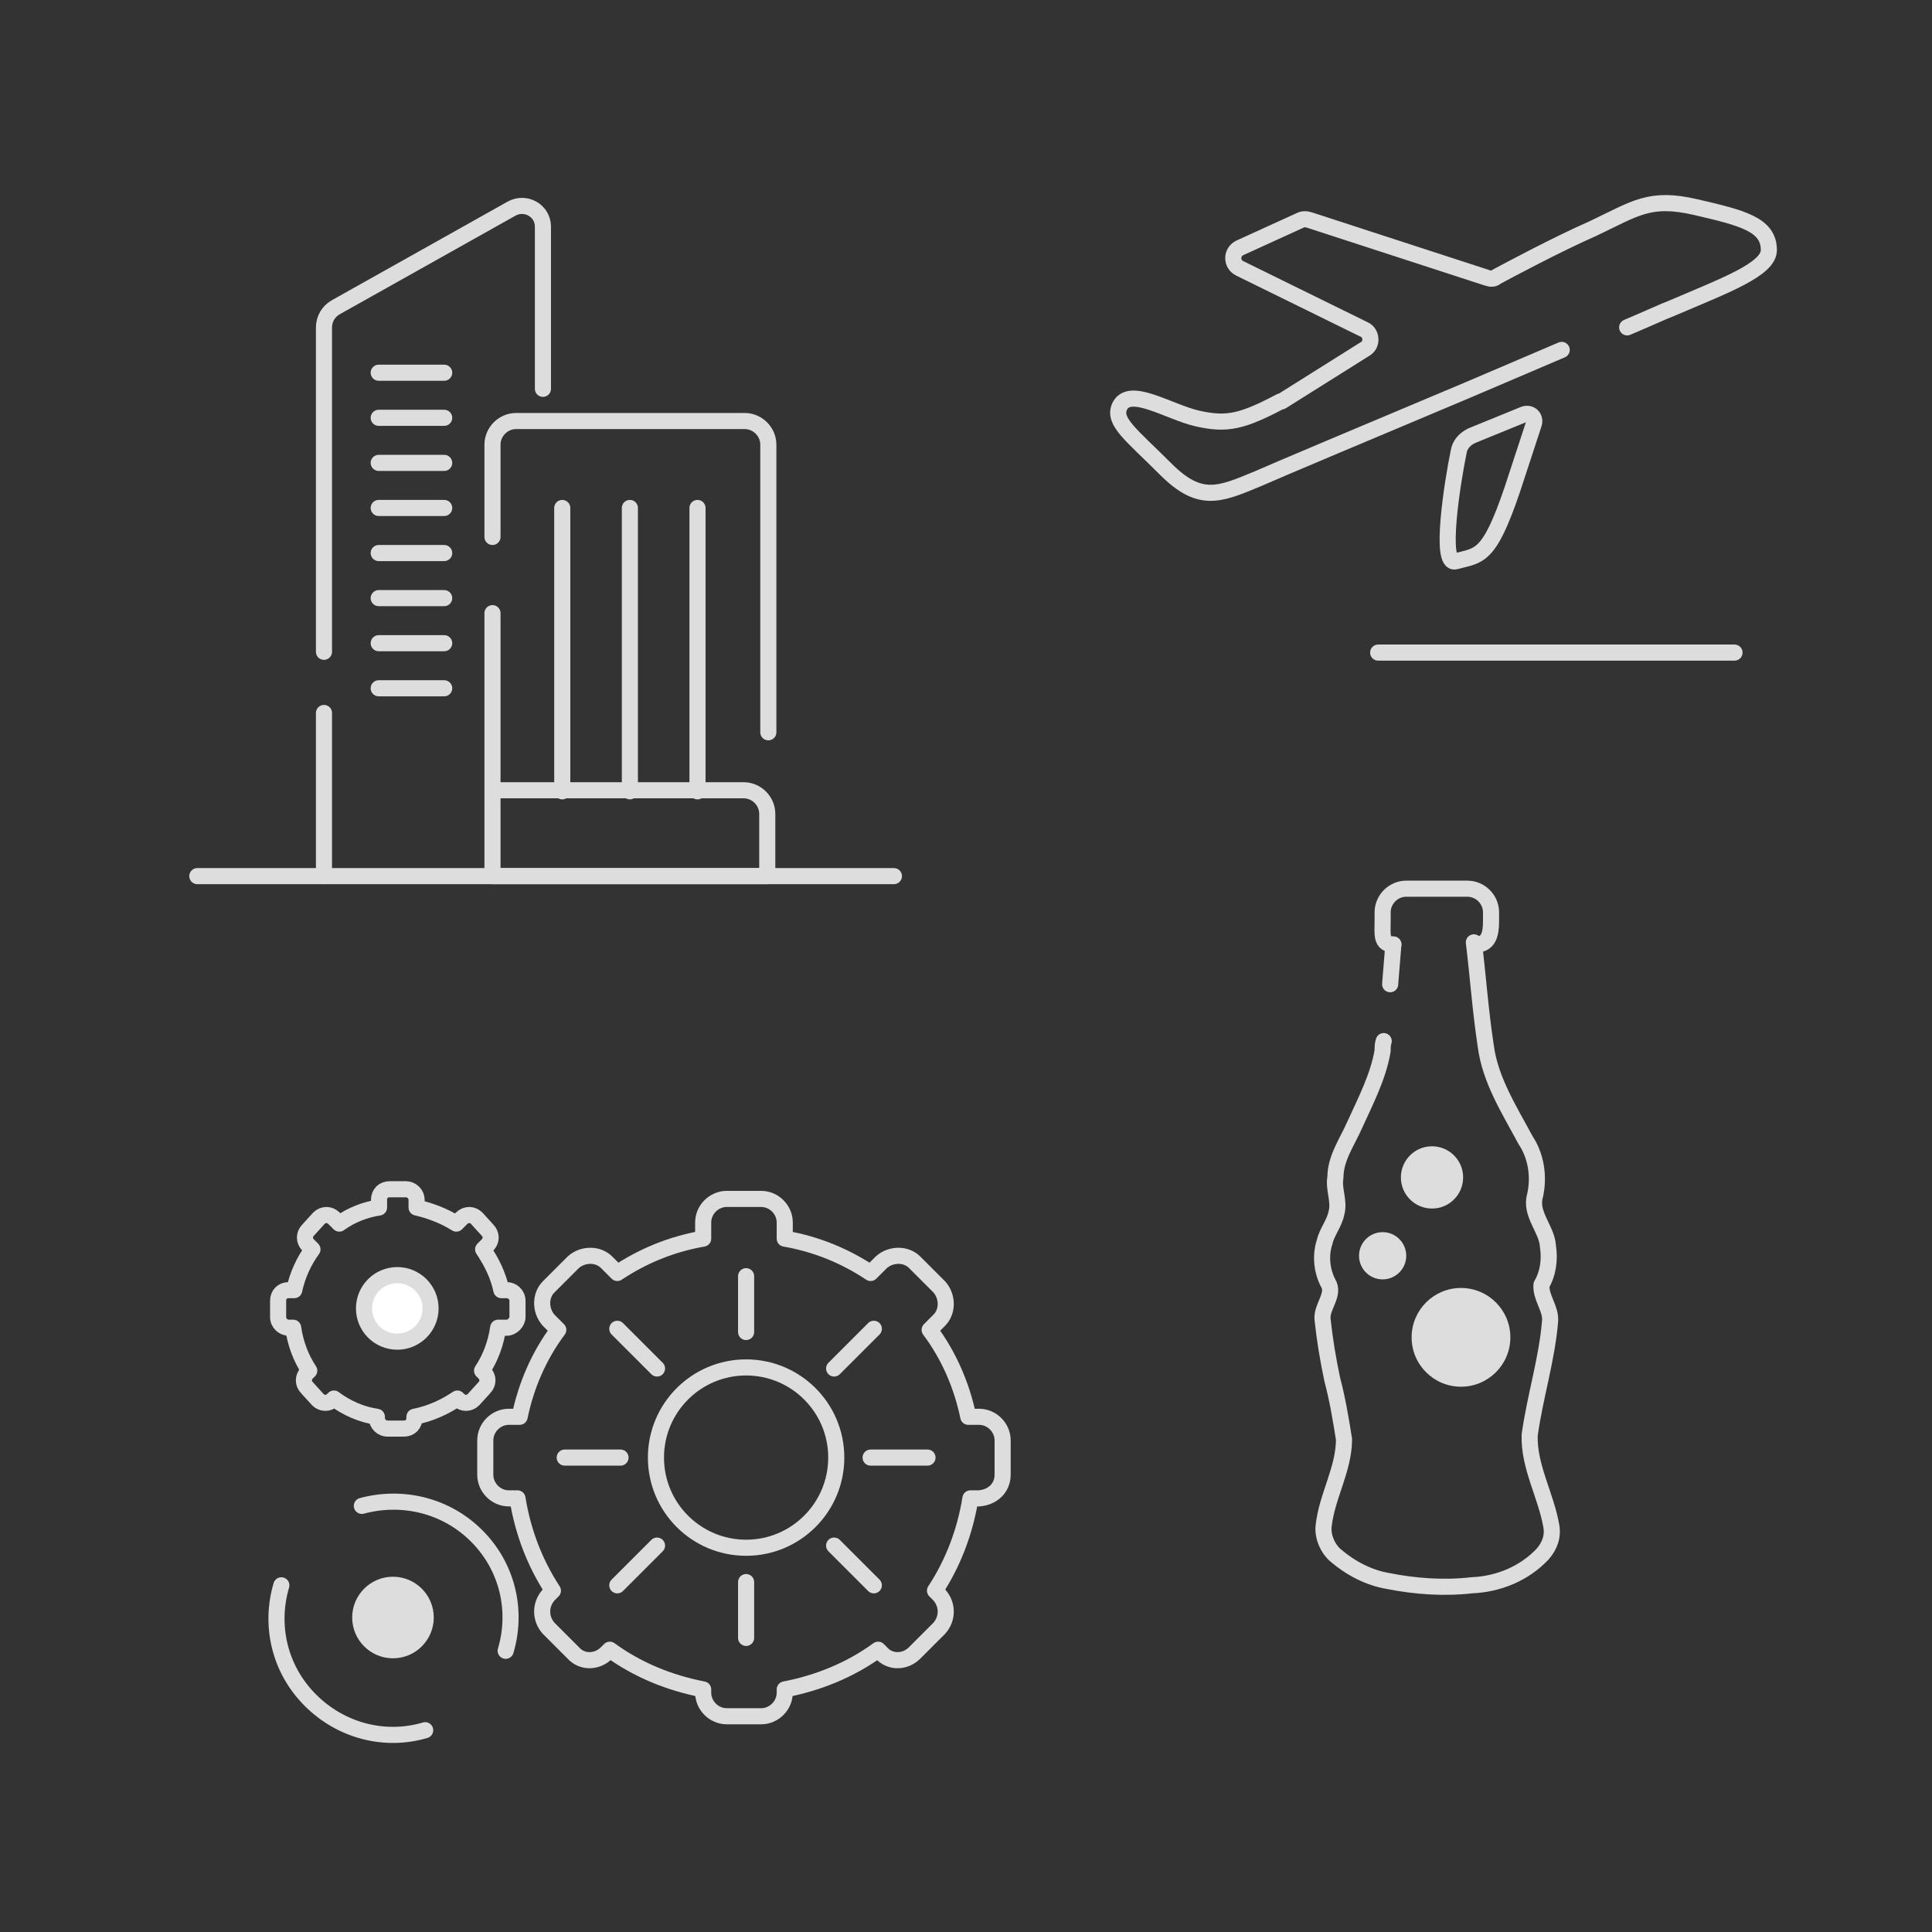<?xml version="1.0" encoding="UTF-8"?>
<!-- Generator: Adobe Illustrator 27.4.0, SVG Export Plug-In . SVG Version: 6.00 Build 0)  -->
<svg xmlns="http://www.w3.org/2000/svg" xmlns:xlink="http://www.w3.org/1999/xlink" version="1.1" id="Layer_2_00000159458414774315486080000014771519421610331019_" x="0px" y="0px" viewBox="0 0 180 180" style="enable-background:new 0 0 180 180;" xml:space="preserve">
<rect x="0" y="0" width="180" height="180" fill="#333333" stroke="none"/>
<g>
	<g>
		
			<line style="fill:none;stroke:#DDDDDD;stroke-width:1.5;stroke-linecap:round;stroke-linejoin:round;" x1="30.184" y1="81.626" x2="30.184" y2="66.426"></line>
		<path style="fill:none;stroke:#DDDDDD;stroke-width:1.5;stroke-linecap:round;stroke-linejoin:round;" d="M30.184,60.726v-30.2    c0-0.8,0.4-1.5,1.1-1.9l16.4-9.2c1.3-0.7,2.9,0.2,2.9,1.7v15.1"></path>
		<path style="fill:none;stroke:#DDDDDD;stroke-width:1.5;stroke-linecap:round;stroke-linejoin:round;" d="M45.884,50.026v-8.6    c0-1.2,1-2.2,2.2-2.2h21.3c1.2,0,2.2,1,2.2,2.2v26.8"></path>
		
			<line style="fill:none;stroke:#DDDDDD;stroke-width:1.5;stroke-linecap:round;stroke-linejoin:round;" x1="35.284" y1="38.926" x2="41.384" y2="38.926"></line>
		
			<line style="fill:none;stroke:#DDDDDD;stroke-width:1.5;stroke-linecap:round;stroke-linejoin:round;" x1="35.284" y1="43.126" x2="41.384" y2="43.126"></line>
		
			<line style="fill:none;stroke:#DDDDDD;stroke-width:1.5;stroke-linecap:round;stroke-linejoin:round;" x1="35.284" y1="47.326" x2="41.384" y2="47.326"></line>
		
			<line style="fill:none;stroke:#DDDDDD;stroke-width:1.5;stroke-linecap:round;stroke-linejoin:round;" x1="35.284" y1="51.526" x2="41.384" y2="51.526"></line>
		
			<line style="fill:none;stroke:#DDDDDD;stroke-width:1.5;stroke-linecap:round;stroke-linejoin:round;" x1="35.284" y1="55.726" x2="41.384" y2="55.726"></line>
		
			<line style="fill:none;stroke:#DDDDDD;stroke-width:1.5;stroke-linecap:round;stroke-linejoin:round;" x1="35.284" y1="59.926" x2="41.384" y2="59.926"></line>
		
			<line style="fill:none;stroke:#DDDDDD;stroke-width:1.5;stroke-linecap:round;stroke-linejoin:round;" x1="35.284" y1="34.726" x2="41.384" y2="34.726"></line>
		
			<line style="fill:none;stroke:#DDDDDD;stroke-width:1.5;stroke-linecap:round;stroke-linejoin:round;" x1="35.284" y1="64.126" x2="41.384" y2="64.126"></line>
		<g>
			
				<line style="fill:none;stroke:#DDDDDD;stroke-width:1.5;stroke-linecap:round;stroke-linejoin:round;" x1="52.384" y1="47.326" x2="52.384" y2="73.726"></line>
			
				<line style="fill:none;stroke:#DDDDDD;stroke-width:1.5;stroke-linecap:round;stroke-linejoin:round;" x1="58.684" y1="47.326" x2="58.684" y2="73.726"></line>
			
				<line style="fill:none;stroke:#DDDDDD;stroke-width:1.5;stroke-linecap:round;stroke-linejoin:round;" x1="64.984" y1="47.326" x2="64.984" y2="73.726"></line>
		</g>
		<path style="fill:none;stroke:#DDDDDD;stroke-width:1.5;stroke-linecap:round;stroke-linejoin:round;" d="M45.884,57.126v24.5    h25.6v-5.8c0-1.2-1-2.2-2.2-2.2h-23.3"></path>
	</g>
	
		<line style="fill:none;stroke:#DDDDDD;stroke-width:1.5;stroke-linecap:round;stroke-linejoin:round;" x1="18.384" y1="81.626" x2="83.284" y2="81.626"></line>
</g>
<path style="fill:none;stroke:#DDDDDD;stroke-width:1.5;stroke-linecap:round;stroke-linejoin:round;" d="M48.213,122.7v-1.5  c0-0.6-0.5-1-1-1h-0.5c-0.3-1.4-0.9-2.6-1.7-3.8l0.4-0.4c0.4-0.4,0.4-1,0-1.4l-1-1.1c-0.4-0.4-1-0.4-1.4,0l-0.5,0.5  c-1.1-0.7-2.4-1.2-3.7-1.5v-0.7c0-0.6-0.5-1-1-1h-1.5c-0.6,0-1,0.4-1,1v0.7c-1.3,0.2-2.6,0.7-3.7,1.5l-0.5-0.5c-0.4-0.4-1-0.4-1.4,0  l-1,1.1c-0.4,0.4-0.4,1,0,1.4l0.4,0.4c-0.8,1.1-1.4,2.4-1.7,3.8h-0.5c-0.6,0-1,0.4-1,1v1.5c0,0.6,0.5,1,1,1h0.4  c0.2,1.4,0.7,2.8,1.5,4l-0.2,0.2c-0.4,0.4-0.4,1,0,1.4l1,1.1c0.4,0.4,1,0.4,1.4,0l0.1-0.1c1.2,0.9,2.6,1.5,4,1.7v0.1  c0,0.6,0.5,1,1,1h1.5c0.6,0,1-0.4,1-1V132c1.5-0.3,2.8-0.9,4-1.7l0.1,0.1c0.4,0.4,1,0.4,1.4,0l1-1.1c0.4-0.4,0.4-1,0-1.4l-0.2-0.2  c0.8-1.2,1.3-2.6,1.5-4h0.8C47.713,123.7,48.213,123.2,48.213,122.7L48.213,122.7z"></path>
<path style="fill:none;stroke:#DDDDDD;stroke-width:1.5;stroke-linecap:round;stroke-linejoin:round;" d="M93.413,137.4v-3.2  c0-1.2-1-2.2-2.2-2.2h-1c-0.6-2.9-1.8-5.7-3.6-8.1l0.9-0.9c0.8-0.8,0.8-2.2,0-3.1l-2.3-2.3c-0.8-0.8-2.2-0.8-3.1,0l-1,1  c-2.4-1.6-5.1-2.7-8-3.2v-1.5c0-1.2-1-2.2-2.2-2.2h-3.2c-1.2,0-2.2,1-2.2,2.2v1.5c-2.9,0.5-5.6,1.6-8,3.2l-1-1  c-0.8-0.8-2.2-0.8-3.1,0l-2.3,2.3c-0.8,0.8-0.8,2.2,0,3.1l0.9,0.9c-1.8,2.4-3,5.2-3.6,8.1h-1c-1.2,0-2.2,1-2.2,2.2v3.2  c0,1.2,1,2.2,2.2,2.2h0.8c0.5,3.1,1.6,6,3.3,8.6l-0.4,0.4c-0.8,0.9-0.8,2.2,0,3.1l2.3,2.3c0.8,0.9,2.2,0.9,3.1,0l0.3-0.3  c2.6,1.9,5.6,3.1,8.7,3.7v0.3c0,1.2,1,2.2,2.2,2.2h3.2c1.2,0,2.2-1,2.2-2.2v-0.3c3.1-0.6,6.1-1.8,8.7-3.7l0.3,0.3  c0.8,0.9,2.2,0.9,3.1,0l2.3-2.3c0.8-0.9,0.8-2.2,0-3.1l-0.4-0.4c1.7-2.6,2.8-5.5,3.3-8.6h0.8  C92.513,139.5,93.413,138.6,93.413,137.4L93.413,137.4z"></path>
<circle style="fill:#DDDDDD;" cx="36.613" cy="150.7" r="3.8"></circle>
<circle style="fill:#FFFFFF;stroke:#DDDDDD;stroke-width:1.5;stroke-miterlimit:10;" cx="37.013" cy="121.9" r="3.1"></circle>
<circle style="fill:none;stroke:#DDDDDD;stroke-width:1.5;stroke-miterlimit:10;" cx="69.513" cy="135.8" r="8.4"></circle>
<path style="fill:none;stroke:#DDDDDD;stroke-width:1.5;stroke-linecap:round;stroke-linejoin:round;" d="M47.113,153.8  c1.1-3.7,0.2-7.8-2.7-10.7s-7-3.8-10.7-2.8"></path>
<path style="fill:none;stroke:#DDDDDD;stroke-width:1.5;stroke-linecap:round;stroke-linejoin:round;" d="M39.613,161.2  c-3.7,1.1-7.8,0.1-10.7-2.8s-3.8-7-2.7-10.7"></path>
<g>
	
		<line style="fill:none;stroke:#DDDDDD;stroke-width:1.5;stroke-linecap:round;stroke-linejoin:round;" x1="69.513" y1="118.9" x2="69.513" y2="124.1"></line>
	
		<line style="fill:none;stroke:#DDDDDD;stroke-width:1.5;stroke-linecap:round;stroke-linejoin:round;" x1="69.513" y1="147.4" x2="69.513" y2="152.6"></line>
	
		<line style="fill:none;stroke:#DDDDDD;stroke-width:1.5;stroke-linecap:round;stroke-linejoin:round;" x1="61.213" y1="144" x2="57.513" y2="147.7"></line>
	
		<line style="fill:none;stroke:#DDDDDD;stroke-width:1.5;stroke-linecap:round;stroke-linejoin:round;" x1="81.413" y1="123.8" x2="77.713" y2="127.5"></line>
	
		<line style="fill:none;stroke:#DDDDDD;stroke-width:1.5;stroke-linecap:round;stroke-linejoin:round;" x1="86.413" y1="135.8" x2="81.113" y2="135.8"></line>
	
		<line style="fill:none;stroke:#DDDDDD;stroke-width:1.5;stroke-linecap:round;stroke-linejoin:round;" x1="57.813" y1="135.8" x2="52.613" y2="135.8"></line>
	
		<line style="fill:none;stroke:#DDDDDD;stroke-width:1.5;stroke-linecap:round;stroke-linejoin:round;" x1="77.713" y1="144" x2="81.413" y2="147.7"></line>
	
		<line style="fill:none;stroke:#DDDDDD;stroke-width:1.5;stroke-linecap:round;stroke-linejoin:round;" x1="57.513" y1="123.8" x2="61.213" y2="127.5"></line>
</g>
<circle style="fill:#DDDDDD;" cx="133.417" cy="109.697" r="2.9"></circle>
<circle style="fill:#DDDDDD;" cx="136.117" cy="124.597" r="4.6"></circle>
<circle style="fill:#DDDDDD;" cx="128.817" cy="116.997" r="2.2"></circle>
<path style="fill:none;stroke:#DDDDDD;stroke-width:1.5;stroke-linecap:round;stroke-linejoin:round;" d="M129.817,87.997  c-0.1,1.3-0.2,2.4-0.3,3.7"></path>
<path style="fill:none;stroke:#DDDDDD;stroke-width:1.5;stroke-linecap:round;stroke-linejoin:round;" d="M128.917,96.997  c-0.1,0.3-0.1,0.6-0.1,0.9c-0.4,2.4-1.6,4.7-2.6,6.9c-0.7,1.6-1.8,3.1-1.8,4.9c-0.2,1.1,0.4,2.2,0.1,3.3c-0.2,1-0.9,1.8-1.1,2.7  c-0.4,1.2-0.3,2.6,0.3,3.8c0.7,1.1-0.6,2.2-0.5,3.4c0.2,1.9,0.5,3.7,0.9,5.6c0.5,1.9,0.8,3.7,1.1,5.6c0,2.8-1.6,5.3-1.9,8.1  c-0.1,1,0.4,2.1,1.1,2.7c1.4,1.2,3.1,2.1,4.9,2.4c2.5,0.5,5.2,0.7,7.8,0.4c2.5-0.1,4.9-1.1,6.6-2.9c0.7-0.8,1-1.7,0.8-2.7  c-0.5-2.8-2.1-5.5-2-8.4c0.5-3.6,1.6-7,1.9-10.6c0.1-1.2-0.9-2.2-0.8-3.4c0.6-1,0.8-2.3,0.6-3.6c-0.1-1.6-1.7-3-1.2-4.7  c0.4-1.8,0.1-3.7-0.9-5.2c-1.5-2.8-3.3-5.6-3.7-8.8c-0.5-3.3-0.7-6.3-1.1-9.6"></path>
<path style="fill:none;stroke:#DDDDDD;stroke-width:1.5;stroke-linecap:round;stroke-linejoin:round;" d="M129.817,87.997  c-1.2,0-1-1-1-2.2v-0.8c0-1.2,1-2.2,2.2-2.2h5.7c1.2,0,2.2,1,2.2,2.2v0.8c0,1.2-0.2,2.2-1.4,2.2"></path>
<g>
	<path style="fill:none;stroke:#DDDDDD;stroke-width:1.5;stroke-linecap:round;stroke-linejoin:round;" d="M145.5,32.6l-8.9,3.8   c-8.8,3.7-17.6,7.4-19.4,8.2c-3.6,1.5-5.4,2.3-8.6-0.9s-4.9-4.4-4.3-5.8c0.9-2,4.6,0.5,7.3,1.1s4.1,0.3,7.7-1.6h0.1l7.8-4.9   c0.7-0.4,0.6-1.5-0.1-1.8L115.5,25c-0.8-0.4-0.8-1.5,0-1.9l5.7-2.6c0.2-0.1,0.5-0.1,0.8,0l16.6,5.4c0.3,0.1,0.6,0.1,0.8-0.1   c1.3-0.7,5.6-3,9-4.5c4-1.9,5.3-3,9.6-2s6.8,1.6,6.8,4c0,1.8-4.1,3.3-9,5.4c-0.8,0.3-2.3,1-4.2,1.8"></path>
	<path style="fill:none;stroke:#DDDDDD;stroke-width:1.5;stroke-linecap:round;stroke-linejoin:round;" d="M142,38.6   c0.6-0.2,1.1,0.3,0.9,0.9c-0.5,1.5-1.3,4-2,6.1c-2.2,6.5-3.1,6.1-5.3,6.7c-1.5,0.4-0.3-7.3,0.3-10.2c0.1-0.7,0.6-1.2,1.2-1.5   L142,38.6L142,38.6z"></path>
	
		<line style="fill:none;stroke:#DDDDDD;stroke-width:1.5;stroke-linecap:round;stroke-linejoin:round;" x1="128.4" y1="60.8" x2="161.6" y2="60.8"></line>
</g>
</svg>
